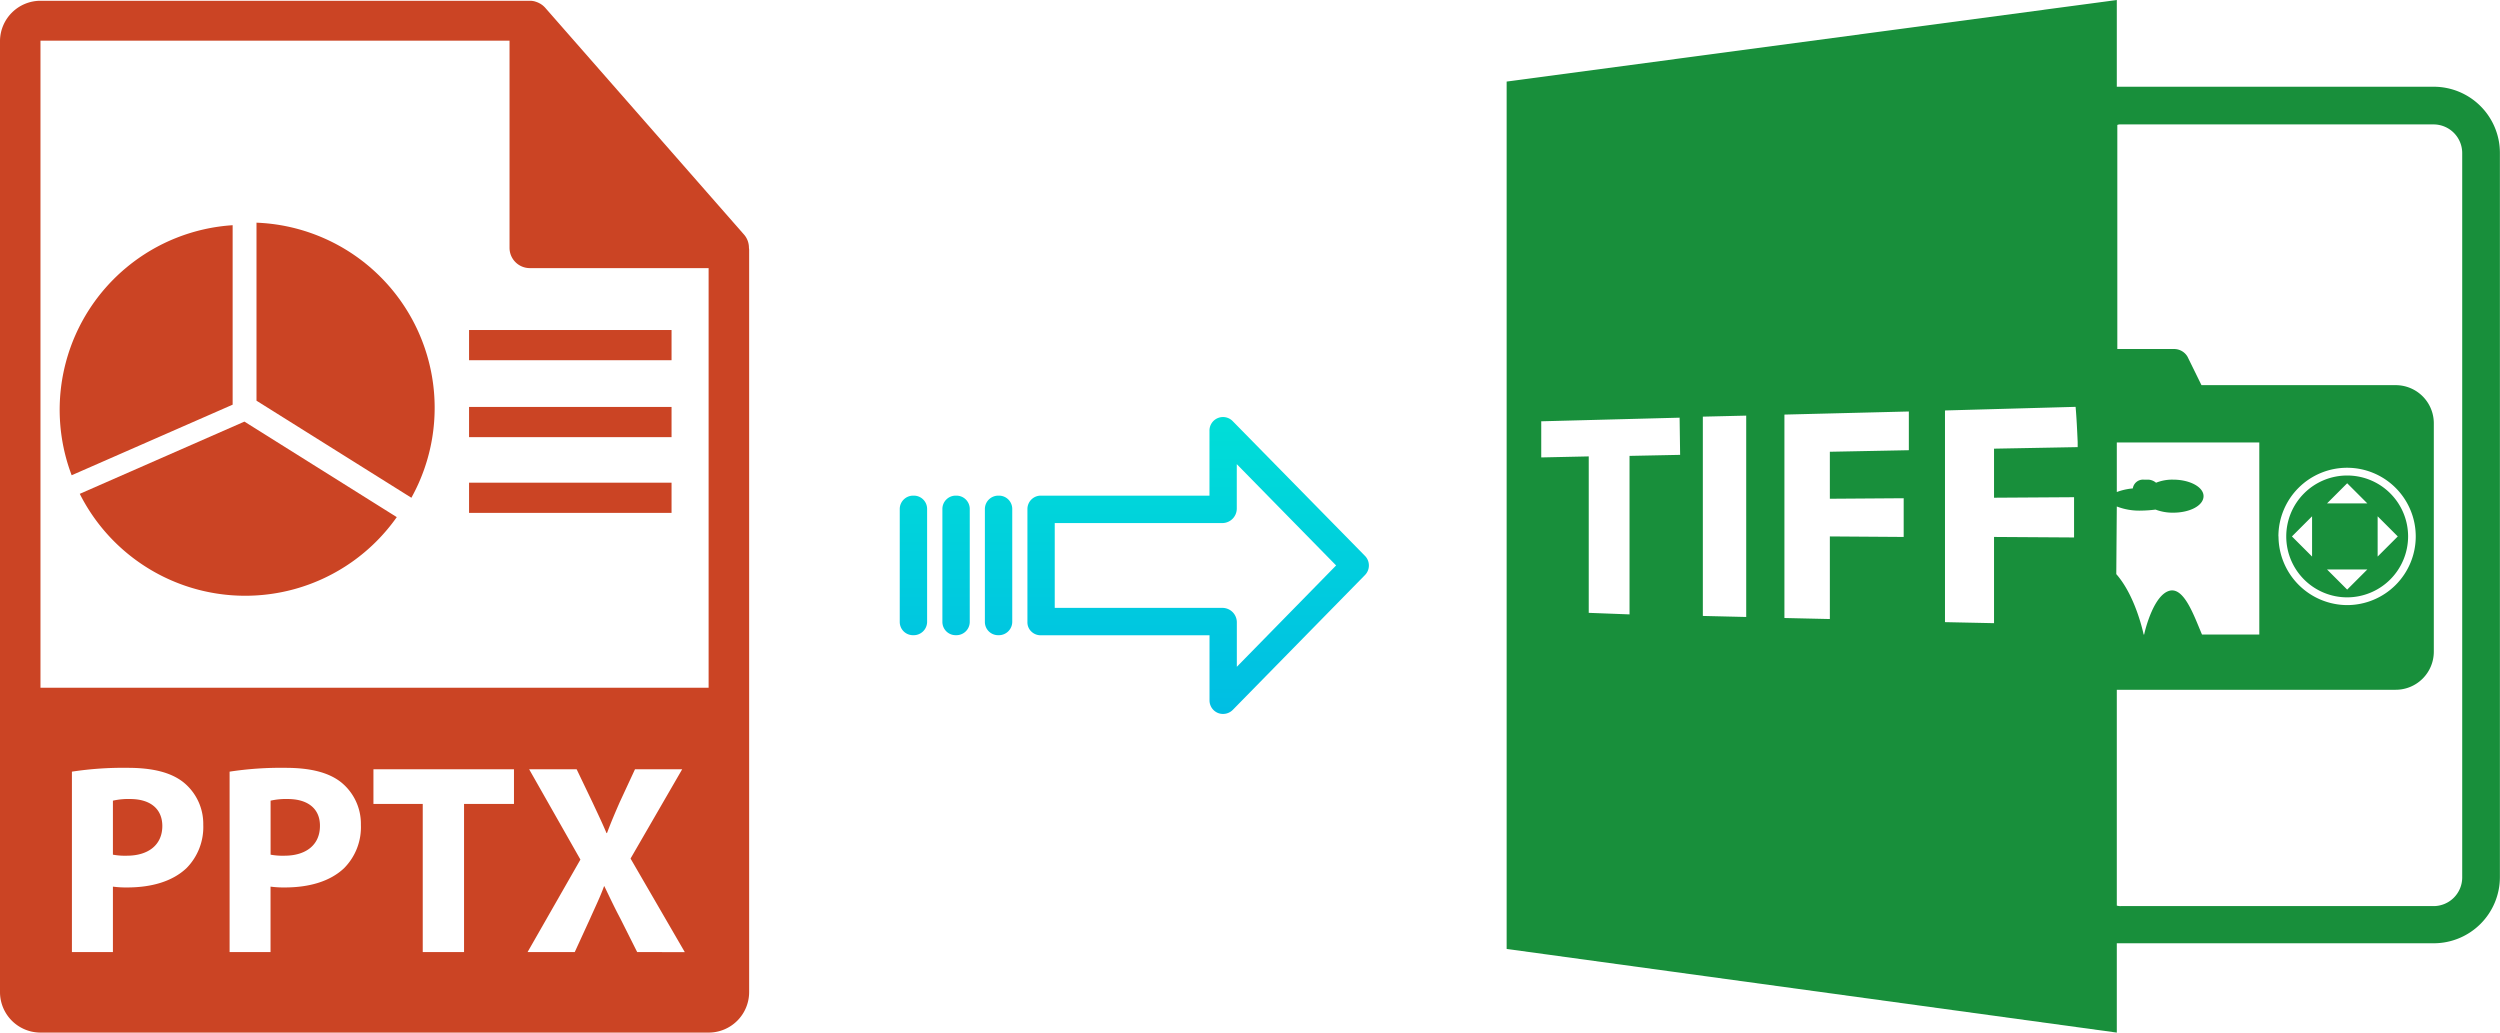 <svg xmlns="http://www.w3.org/2000/svg" xmlns:xlink="http://www.w3.org/1999/xlink" viewBox="0 0 484.22 200.04"><defs><style>.cls-1{fill:#cb4424;}.cls-2{fill:#188f3b;}.cls-3{fill:url(#linear-gradient);}.cls-4{fill:url(#linear-gradient-2);}.cls-5{fill:url(#linear-gradient-3);}.cls-6{fill:url(#linear-gradient-4);}</style><linearGradient id="linear-gradient" x1="232.05" y1="135.98" x2="232.05" y2="16.78" gradientTransform="matrix(1, 0, 0, -1, 0, 186.67)" gradientUnits="userSpaceOnUse"><stop offset="0" stop-color="#00efd1"/><stop offset="1" stop-color="#00acea"/></linearGradient><linearGradient id="linear-gradient-2" x1="193.4" y1="135.98" x2="193.4" y2="16.78" xlink:href="#linear-gradient"/><linearGradient id="linear-gradient-3" x1="185.16" y1="135.98" x2="185.16" y2="16.78" xlink:href="#linear-gradient"/><linearGradient id="linear-gradient-4" x1="176.91" y1="135.98" x2="176.91" y2="16.78" xlink:href="#linear-gradient"/></defs><title>pptx to tiff</title><g id="Layer_2" data-name="Layer 2"><g id="Layer_2-2" data-name="Layer 2"><path class="cls-1" d="M145.06,48a3.87,3.87,0,0,0-.93-2.54l-38.57-44,0,0a4,4,0,0,0-.77-.65,1.74,1.74,0,0,0-.26-.15,4,4,0,0,0-.77-.33l-.22-.07a3.8,3.8,0,0,0-.89-.11H7.84A7.85,7.85,0,0,0,0,7.88V192.2A7.85,7.85,0,0,0,7.84,200H137.25a7.85,7.85,0,0,0,7.85-7.84V48.41C145.1,48.26,145.07,48.11,145.06,48ZM36.11,168.16c-2.74,2.58-6.78,3.73-11.51,3.73a19.28,19.28,0,0,1-2.73-.16V184.4H13.93V149.46a65.55,65.55,0,0,1,10.83-.74c4.94,0,8.46.94,10.82,2.84a10.35,10.35,0,0,1,3.79,8.2A11.31,11.31,0,0,1,36.11,168.16Zm30.53,0c-2.73,2.58-6.78,3.73-11.5,3.73a19.53,19.53,0,0,1-2.74-.16V184.4H44.47V149.46a65.55,65.55,0,0,1,10.83-.74c4.94,0,8.46.94,10.82,2.84a10.34,10.34,0,0,1,3.78,8.2A11.27,11.27,0,0,1,66.64,168.16Zm32.91-12.45H89.88V184.4h-8V155.71H72.33V149H99.55v6.73Zm23.86,28.69L120.2,178c-1.31-2.47-2.15-4.31-3.15-6.36H117c-.74,2.05-1.64,3.89-2.74,6.36l-2.94,6.41h-9.14l10.24-17.92L102.49,149h9.2l3.1,6.47c1,2.15,1.84,3.89,2.68,5.88h.1c.85-2.26,1.53-3.83,2.42-5.88l3-6.47h9.14l-10,17.29,10.51,18.13ZM7.84,133.21V7.88H98.69V48a3.93,3.93,0,0,0,3.93,3.93h34.63v81.27Z"/><path class="cls-1" d="M25.18,154.76a13.39,13.39,0,0,0-3.31.32v10.46a12.81,12.81,0,0,0,2.68.2c4.26,0,6.89-2.15,6.89-5.77C31.43,156.71,29.17,154.76,25.18,154.76Z"/><path class="cls-1" d="M55.72,154.76a13.39,13.39,0,0,0-3.31.32v10.46a12.76,12.76,0,0,0,2.67.2c4.26,0,6.89-2.15,6.89-5.77C62,156.71,59.71,154.76,55.72,154.76Z"/><path class="cls-1" d="M45.06,43.62A35.82,35.82,0,0,0,13.88,92.05L45.06,78.38Z"/><path class="cls-1" d="M15.45,95.65a35.89,35.89,0,0,0,61.4,4.51L47.34,81.66Z"/><path class="cls-1" d="M49.68,43.13V77.61l30,18.8a35.89,35.89,0,0,0-30-53.28Z"/><rect class="cls-1" x="90.85" y="63.92" width="39.22" height="5.85"/><rect class="cls-1" x="90.85" y="78.82" width="39.22" height="5.85"/><rect class="cls-1" x="90.85" y="93.49" width="39.22" height="5.85"/></g><g id="Layer_7" data-name="Layer 7"><path class="cls-2" d="M410,182.7h61.4a12.82,12.82,0,0,0,12.8-12.8V29.6a12.82,12.82,0,0,0-12.8-12.8H410V0L291.82,15.8v168L410,200Zm0-84.6a12.05,12.05,0,0,0,4.7.8,24.58,24.58,0,0,0,2.8-.2,9.34,9.34,0,0,0,3.4.6c3.3,0,5.9-1.4,5.9-3.2s-2.7-3.2-5.9-3.2a8.45,8.45,0,0,0-3.3.6,2.53,2.53,0,0,0-1.5-.6h-.9a2,2,0,0,0-2.1,1.7,11.86,11.86,0,0,0-3.1.7V85.7h27.6v37.2h-11.1c-1.5-3.5-3.4-9.1-6.2-8.5-3.1.7-4.8,7.5-5,8.5h-.1c-.2-.9-1.7-7.6-5.3-11.7l.1-13.1Zm.8-74h60.6a5.55,5.55,0,0,1,5.5,5.5V170a5.55,5.55,0,0,1-5.5,5.5h-60.6a2.2,2.2,0,0,1-.8-.1V133.6h54a7.38,7.38,0,0,0,7.4-7.4V82a7.38,7.38,0,0,0-7.4-7.4h-37.6l-2.7-5.5a3,3,0,0,0-2.6-1.5h-11V24.2A1.48,1.48,0,0,1,410.82,24.1Zm30.5,79.8a13.3,13.3,0,1,1,13.3,13.3A13.36,13.36,0,0,1,441.32,103.9ZM325.42,88.1l-9.8.2V119l-7.9-.3V88.4l-9.2.2v-7l26.8-.7.1,7.2Zm12.8,31.4-8.4-.2V80.7l8.4-.2Zm31.5-32.3-15.3.3v9.1l14.3-.1V104l-14.3-.1v16l-8.8-.2V80.3l24.1-.6v7.5Zm32,16.9-15.5-.1v16.7l-9.5-.2v-41l25.3-.7c.2,2.3.3,4.6.4,6.8h0v1l-16.2.3v9.5l15.5-.1v7.8Z"/><path class="cls-2" d="M466.42,103.9a11.8,11.8,0,1,0-11.8,11.8A11.82,11.82,0,0,0,466.42,103.9Zm-5.9-3.9,3.9,3.9-3.9,3.9V100Zm-5.9-6.4,3.9,3.9h-7.8Zm-6.8,14.2-3.9-3.9,3.9-3.9Zm10.7,2.5-3.9,3.9-3.9-3.9Z"/></g><g id="Layer_3" data-name="Layer 3"><path class="cls-3" d="M238.75,81.56a2.62,2.62,0,0,0-4.49,1.85V96h-32.6A2.59,2.59,0,0,0,199,98.55v22a2.43,2.43,0,0,0,.78,1.79,2.54,2.54,0,0,0,1.87.7h32.62v12.59a2.63,2.63,0,0,0,1.62,2.46,2.6,2.6,0,0,0,1,.19,2.64,2.64,0,0,0,1.89-.79l25.6-26.11a2.65,2.65,0,0,0,0-3.71Zm.81,47.59v-8.63a2.8,2.8,0,0,0-2.7-2.78H204.29V101.31h32.56a2.81,2.81,0,0,0,2.7-2.78V89.9l19.24,19.62Z"/><path class="cls-4" d="M193.41,96h0a2.6,2.6,0,0,0-2.65,2.54v21.93a2.56,2.56,0,0,0,2.58,2.56h.07a2.6,2.6,0,0,0,2.65-2.54V98.57A2.57,2.57,0,0,0,193.48,96Z"/><path class="cls-5" d="M185.17,96h0a2.58,2.58,0,0,0-2.64,2.54v21.93a2.57,2.57,0,0,0,2.58,2.56h.07a2.59,2.59,0,0,0,2.65-2.54v0l0-21.89A2.58,2.58,0,0,0,185.23,96Z"/><path class="cls-6" d="M176.92,96h0a2.6,2.6,0,0,0-2.65,2.54v21.93a2.56,2.56,0,0,0,2.58,2.56h.07a2.6,2.6,0,0,0,2.65-2.54V98.57A2.57,2.57,0,0,0,177,96Z"/></g></g></svg>